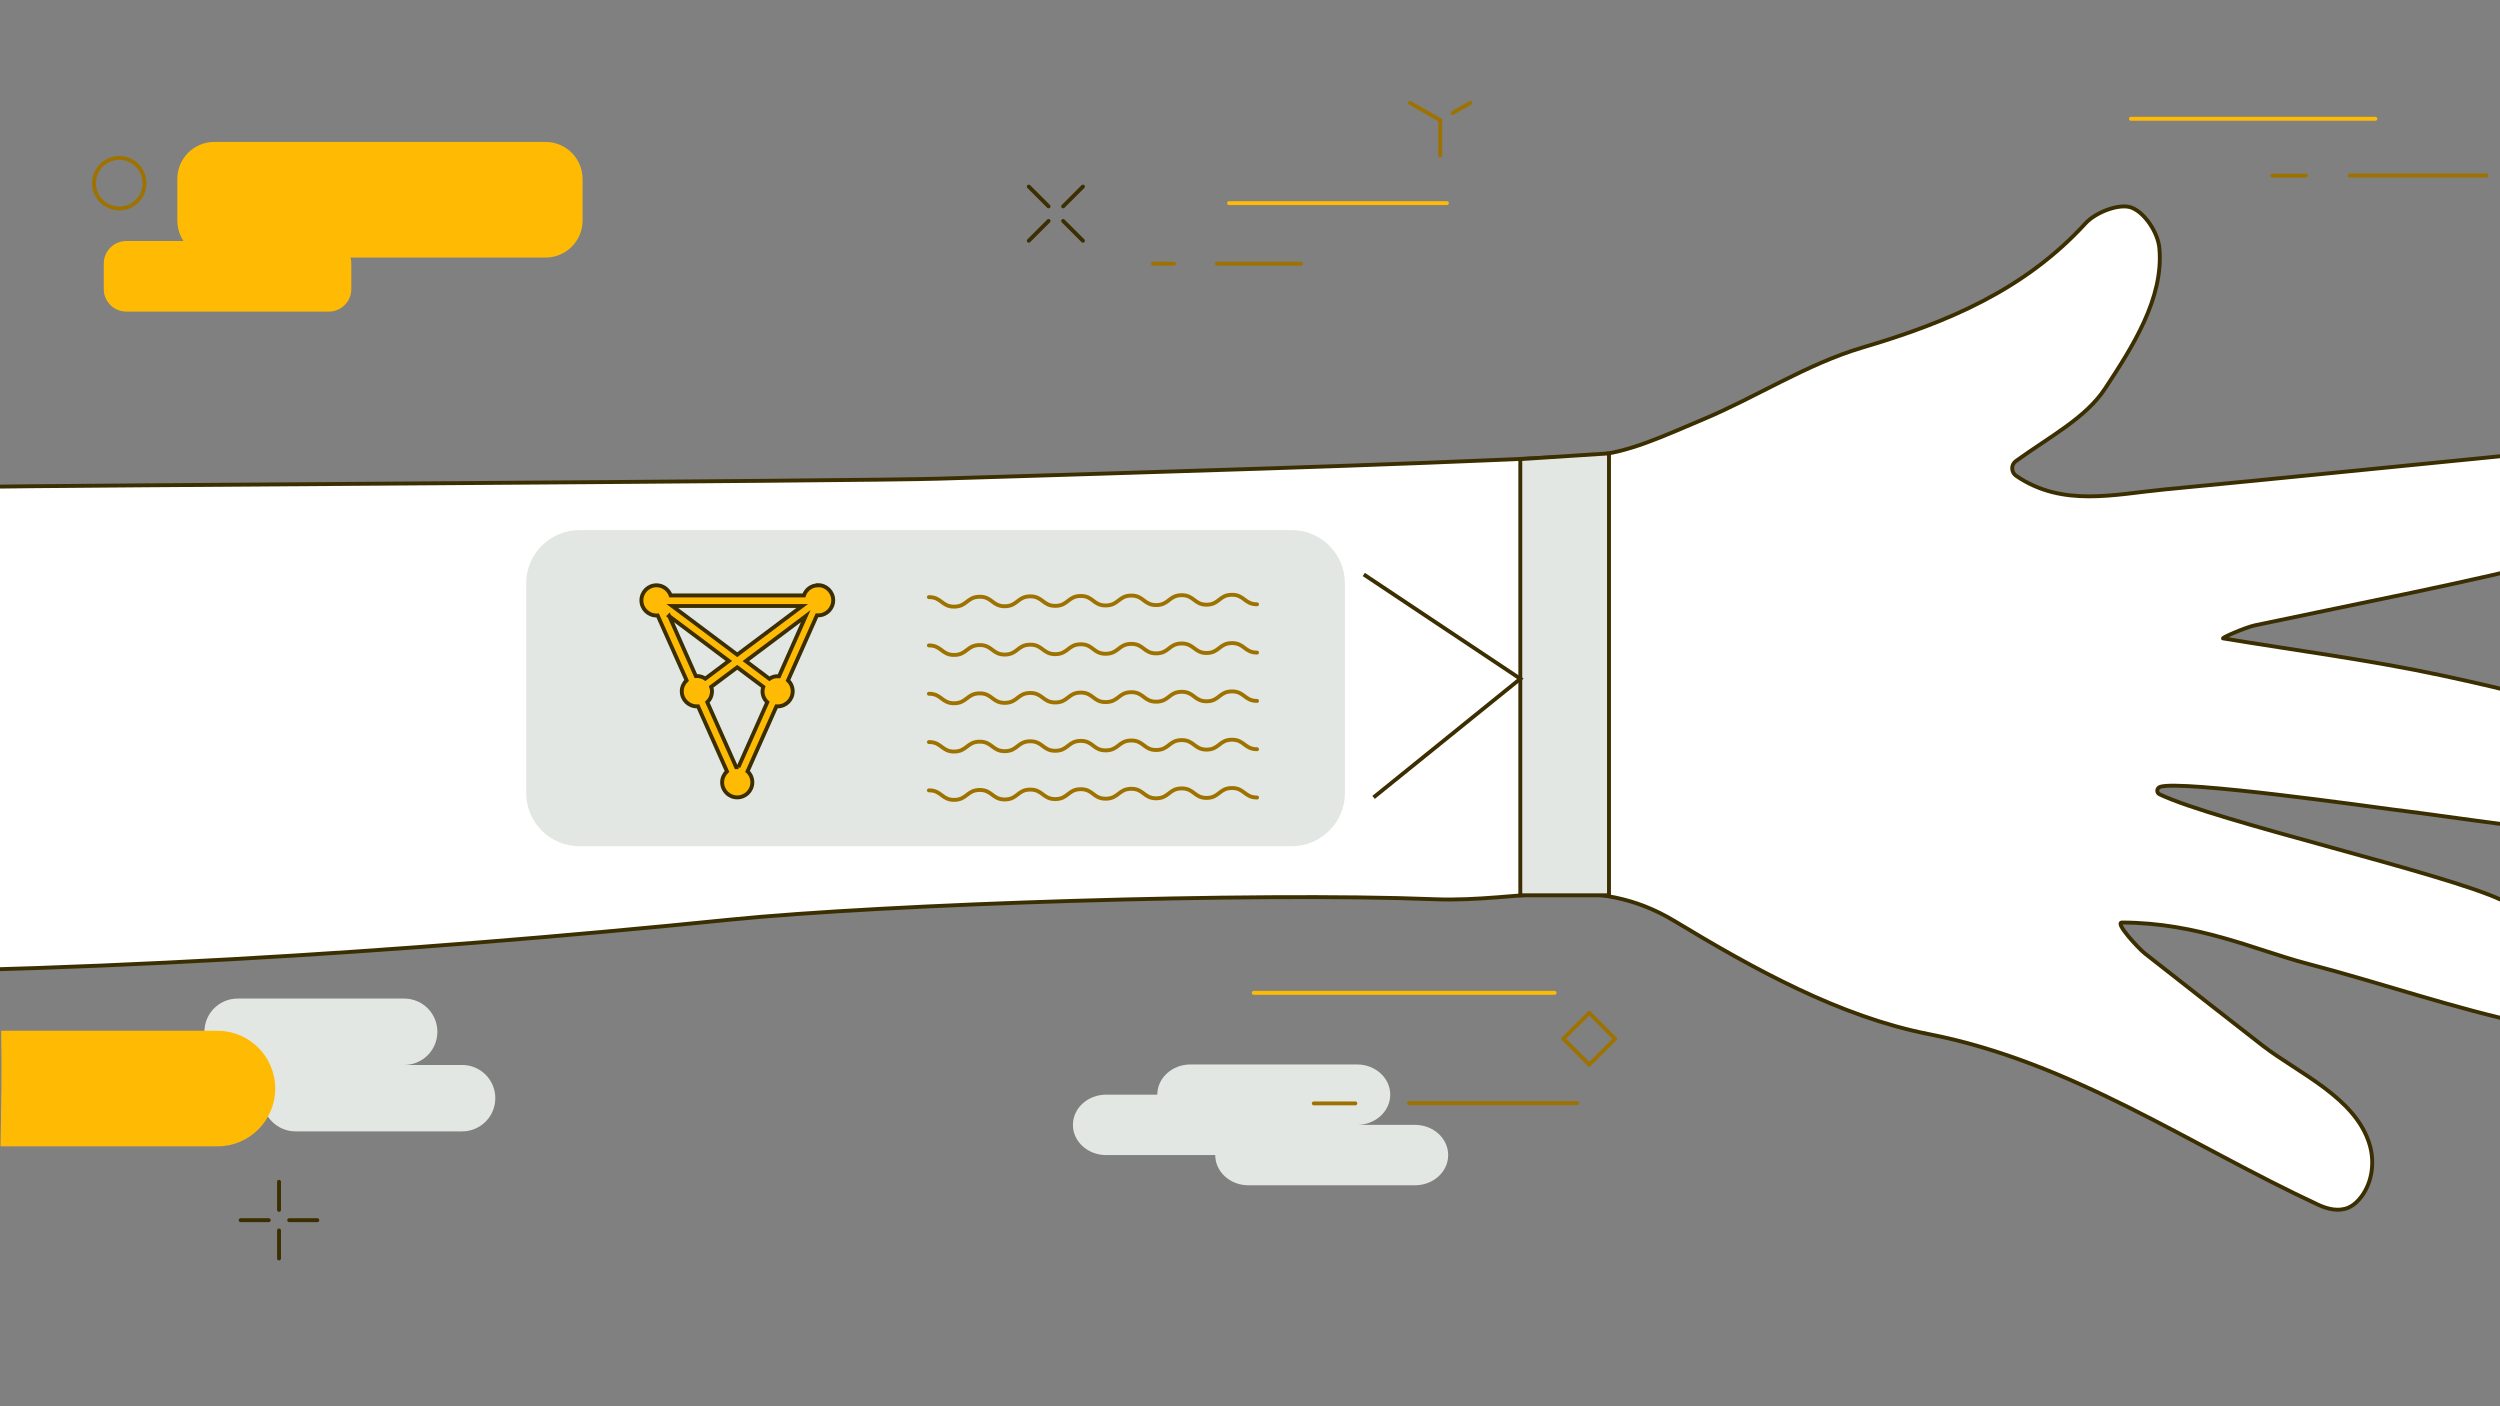 <svg width="1920" height="1080" viewBox="0 0 1920 1080" fill="none" xmlns="http://www.w3.org/2000/svg">
<rect x="0" y="0" width="1920" height="1080" fill="#808080" stroke="none"/>
<g clip-path="url(#clip0_3061_1149)">
<path d="M1745.1 134.9H1771" stroke="#9E7200" stroke-width="3" stroke-linecap="round" stroke-linejoin="round"/>
<path d="M1636.5 91.2H1824.3" stroke="#FFBB04" stroke-width="3" stroke-linecap="round" stroke-linejoin="round"/>
<path d="M1804.5 134.8H1909.5" stroke="#9E7200" stroke-width="3" stroke-linecap="round" stroke-linejoin="round"/>
<path d="M1240.43 797.753L1220.56 777.884L1200.7 797.753L1220.56 817.623L1240.43 797.753Z" stroke="#9E7200" stroke-width="3" stroke-linecap="round" stroke-linejoin="round"/>
<path d="M1086.7 863.9H1042.2C1056.3 863.9 1067.7 853.5 1067.7 840.7C1067.7 827.9 1056.3 817.5 1042.2 817.5H914.3C900.2 817.5 888.8 827.9 888.8 840.7H849.5C835.4 840.7 824 851.1 824 863.9C824 876.7 835.4 887.1 849.5 887.1H933.3C933.3 899.9 944.7 910.3 958.8 910.3H1086.7C1100.8 910.3 1112.2 899.9 1112.2 887.1C1112.2 874.3 1100.8 863.9 1086.7 863.9Z" fill="#E3E7E3"/>
<path d="M1009 847.4H1040.9" stroke="#9E7200" stroke-width="3" stroke-linecap="round" stroke-linejoin="round"/>
<path d="M962.9 762.5H1193.9" stroke="#FFBB04" stroke-width="3" stroke-linecap="round" stroke-linejoin="round"/>
<path d="M1082.1 847.2H1211.3" stroke="#9E7200" stroke-width="3" stroke-linecap="round" stroke-linejoin="round"/>
<path d="M1082.9 79L1106.1 92.3" stroke="#9E7200" stroke-width="3" stroke-linecap="round" stroke-linejoin="round"/>
<path d="M1129.2 79L1115.6 86.8" stroke="#9E7200" stroke-width="3" stroke-linecap="round" stroke-linejoin="round"/>
<path d="M1106.1 92.3V119.3" stroke="#9E7200" stroke-width="3" stroke-linecap="round" stroke-linejoin="round"/>
<path d="M934.5 202.5H999.1" stroke="#9E7200" stroke-width="3" stroke-linecap="round" stroke-linejoin="round"/>
<path d="M885.4 202.5H901.7" stroke="#9E7200" stroke-width="3" stroke-linecap="round" stroke-linejoin="round"/>
<path d="M943.9 156H1111.2" stroke="#FFBB04" stroke-width="3" stroke-linecap="round" stroke-linejoin="round"/>
<path d="M790.1 143.3L805.3 158.5" stroke="#3B2E00" stroke-width="3" stroke-linecap="round" stroke-linejoin="round"/>
<path d="M816.5 169.7L831.7 184.9" stroke="#3B2E00" stroke-width="3" stroke-linecap="round" stroke-linejoin="round"/>
<path d="M790.1 184.9L805.3 169.7" stroke="#3B2E00" stroke-width="3" stroke-linecap="round" stroke-linejoin="round"/>
<path d="M816.5 158.5L831.7 143.3" stroke="#3B2E00" stroke-width="3" stroke-linecap="round" stroke-linejoin="round"/>
<path d="M91.6 160.1C102.314 160.1 111 151.414 111 140.7C111 129.986 102.314 121.3 91.6 121.3C80.886 121.3 72.2 129.986 72.2 140.7C72.2 151.414 80.886 160.1 91.6 160.1Z" stroke="#9E7200" stroke-width="3" stroke-linecap="round" stroke-linejoin="round"/>
<path d="M97 239.3L252.5 239.3C262.055 239.3 269.8 231.555 269.8 222V202.4C269.8 192.846 262.055 185.1 252.5 185.1L97 185.1C87.445 185.1 79.7 192.846 79.7 202.4V222C79.7 231.555 87.445 239.3 97 239.3Z" fill="#FFBB04"/>
<path d="M164.6 197.8L419 197.8C434.685 197.8 447.4 185.085 447.4 169.4V137.4C447.4 121.715 434.685 109 419 109L164.6 109C148.915 109 136.2 121.715 136.2 137.4V169.4C136.2 185.085 148.915 197.8 164.6 197.8Z" fill="#FFBB04"/>
<path d="M354.9 817.9H310.4C324.5 817.9 335.9 806.5 335.9 792.4C335.9 778.3 324.5 766.9 310.4 766.9H182.5C168.4 766.9 157 778.3 157 792.4H117.7C103.6 792.4 92.2 803.8 92.2 817.9C92.2 832 103.6 843.4 117.7 843.4H201.5C201.5 857.5 212.9 868.9 227 868.9H354.9C369 868.9 380.4 857.5 380.4 843.4C380.4 829.3 369 817.9 354.9 817.9Z" fill="#E3E7E3"/>
<path d="M214.3 907.6V929.2" stroke="#3B2E00" stroke-width="3" stroke-linecap="round" stroke-linejoin="round"/>
<path d="M214.3 945V966.5" stroke="#3B2E00" stroke-width="3" stroke-linecap="round" stroke-linejoin="round"/>
<path d="M184.8 937.1H206.4" stroke="#3B2E00" stroke-width="3" stroke-linecap="round" stroke-linejoin="round"/>
<path d="M222.1 937.1H243.7" stroke="#3B2E00" stroke-width="3" stroke-linecap="round" stroke-linejoin="round"/>
<path d="M167 791.6H0.9C1.5 821.7 0.9 850.9 0.4 880.4H167C191.5 880.4 211.4 860.5 211.4 836C211.4 811.5 191.5 791.6 167 791.6Z" fill="#FFBB04"/>
<path d="M-23.8 374C40 372.7 659.4 369.6 721.7 367.6C887.8 362.4 1053.9 358 1219.9 350.1C1249.3 348.7 1278.9 334.2 1307 322.5C1348.7 305.1 1387.5 279.6 1430.4 266.9C1495.4 247.7 1554.8 222.7 1601.6 171.6C1609.3 163.1 1627.6 156 1636.9 159.4C1647.1 163.2 1657.3 178.5 1658.4 190.6C1661.9 229 1637.5 266.8 1616.7 298.4C1601.9 321 1574.3 335.2 1548.1 354.2C1544.3 357 1544.5 362.8 1548.5 365.5C1584.1 389.8 1623.9 379.6 1662.3 375.9C1754.3 367.1 1846.3 357.6 1938.3 348.6C1947 347.8 1956.9 348.2 1964.1 349.1C1987.9 352.2 2014 354.1 2011.8 387.8C2007.4 408 1987.7 423.8 1972.1 427.8C1892.7 447.9 1812.2 463.2 1732 480.2C1724 481.9 1704.5 490.6 1707.5 490.3C1763.6 499.6 1820.1 506.9 1875.6 518.8C1926.8 529.8 1978.1 542.3 2026.7 561.1C2044.1 567.8 2071.5 589.6 2066.7 612.6C2067.2 634.1 2030.2 642.5 2012.7 641.7C1953.6 638.9 1894.9 628.8 1836.1 621.5C1822.7 619.8 1675.2 598.9 1659 604.3C1656.3 605.2 1656 608.8 1658.5 610C1701.5 630.7 1878.5 670.8 1921.5 691.4C1937.2 699 1956.6 702.9 1968 714.6C1980.6 727.6 2000.5 732.9 1994.5 764.5C1990.9 782.5 1957.8 790 1942.7 786.8C1884.8 774.6 1828.6 754.8 1771.3 739.9C1731.6 729.4 1688.3 708.7 1629.7 708.5C1623.8 708.5 1642.6 728.6 1647.2 732.2C1677.4 755.8 1707.5 779.6 1737.8 803.1C1765.4 824.4 1809.5 843.1 1820 879.5C1823.7 892.5 1822 907.2 1814 918.4C1811.3 922.2 1807.8 925.6 1803.5 927.5C1796.2 930.6 1787.7 928.7 1780.5 925.3C1680.5 878.8 1591.7 815.9 1481.3 794.2C1413 780.8 1346.8 744.1 1286.1 707.4C1224.3 670 1169.6 693.3 1101.3 690.6C963.5 685.1 679.3 694.3 560.6 706.3C433.2 719.2 305.5 729.6 177.6 736.7C111 740.4 44.4 743.2 -22.2 745C-79.7 746.6 -145.8 737.7 -201.7 751.9L-23.8 374Z" fill="white" stroke="#3B2E00" stroke-width="3" stroke-miterlimit="10"/>
<path d="M992 407.1H445C422.412 407.1 404.1 425.412 404.1 448V609C404.1 631.589 422.412 649.9 445 649.9H992C1014.59 649.9 1032.9 631.589 1032.9 609V448C1032.9 425.412 1014.59 407.1 992 407.1Z" fill="#E3E7E3"/>
<path d="M628.3 449.5C623.2 449.5 619 452.7 617.4 457.3H515.1C513.5 452.8 509.2 449.5 504.2 449.5C497.8 449.5 492.6 454.7 492.6 461.1C492.6 467.5 497.8 472.7 504.2 472.7C504.5 472.7 504.8 472.7 505.1 472.7L527.3 522.5C525.1 524.6 523.6 527.6 523.6 530.9C523.6 537.3 528.8 542.5 535.2 542.5C535.5 542.5 535.8 542.5 536.1 542.5L558.3 592.4C556.1 594.5 554.6 597.5 554.6 600.8C554.6 607.2 559.8 612.4 566.2 612.4C572.6 612.4 577.8 607.2 577.8 600.8C577.8 597.5 576.4 594.5 574.1 592.4L596.3 542.5C596.3 542.5 596.9 542.5 597.2 542.5C603.6 542.5 608.8 537.3 608.8 530.9C608.8 527.6 607.4 524.6 605.2 522.5L627.4 472.6C627.4 472.6 628 472.6 628.3 472.6C634.7 472.6 639.9 467.4 639.9 461C639.9 454.6 634.7 449.4 628.3 449.4V449.5ZM616.1 465.4L566.2 502.8L516.3 465.4H616H616.1ZM513.8 473.1L559.8 507.6L541.7 521.2C539.9 520 537.6 519.2 535.3 519.2C535 519.2 534.7 519.2 534.4 519.2L513.9 473L513.8 473.1ZM567.2 589.2C567.2 589.2 566.6 589.2 566.3 589.2C566 589.2 565.7 589.2 565.4 589.2L543.2 539.3C545.4 537.2 546.8 534.2 546.8 530.9C546.8 529.7 546.6 528.6 546.2 527.5L566.2 512.5L586.2 527.5C585.9 528.6 585.6 529.7 585.6 530.9C585.6 534.2 587 537.2 589.3 539.3L567.1 589.2H567.2ZM597.3 519.3C594.9 519.3 592.7 520 590.9 521.3L572.8 507.7L618.8 473.2L598.3 519.4C598.3 519.4 597.7 519.4 597.4 519.4L597.3 519.3Z" fill="#FFBB04" stroke="#3B2E00" stroke-width="3" stroke-miterlimit="10"/>
<path d="M965.4 464.1C955.7 464.1 955.7 456.7 946 456.8C936.3 456.9 936.4 464.3 926.8 464.4C917.2 464.5 917.1 457 907.4 457.1C897.7 457.2 897.8 464.6 888.1 464.7C878.4 464.8 878.4 457.3 868.7 457.4C859 457.5 859.1 464.9 849.3 465C839.5 465.1 839.6 457.6 829.9 457.7C820.2 457.8 820.3 465.2 810.6 465.3C800.9 465.4 800.8 457.9 791.1 458C781.4 458.1 781.5 465.5 771.8 465.6C762.1 465.7 762 458.2 752.3 458.3C742.6 458.4 742.6 465.8 732.9 465.9C723.2 466 723.1 458.5 713.4 458.6" stroke="#9E7200" stroke-width="3" stroke-linecap="round" stroke-linejoin="round"/>
<path d="M965.4 501.2C955.7 501.2 955.7 493.8 946 493.9C936.3 494 936.4 501.4 926.8 501.5C917.2 501.6 917.1 494.1 907.4 494.2C897.7 494.3 897.8 501.7 888.1 501.8C878.4 501.9 878.4 494.4 868.7 494.5C859 494.6 859.1 502 849.3 502.1C839.5 502.2 839.6 494.7 829.9 494.8C820.2 494.9 820.3 502.3 810.6 502.4C800.9 502.5 800.8 495 791.1 495.1C781.4 495.2 781.5 502.6 771.8 502.7C762.1 502.8 762 495.3 752.3 495.4C742.6 495.5 742.6 502.9 732.9 503C723.2 503.1 723.1 495.6 713.4 495.7" stroke="#9E7200" stroke-width="3" stroke-linecap="round" stroke-linejoin="round"/>
<path d="M965.4 538.3C955.7 538.3 955.7 530.9 946 531C936.3 531.1 936.4 538.5 926.8 538.6C917.2 538.7 917.1 531.2 907.4 531.3C897.7 531.4 897.8 538.8 888.1 538.9C878.4 539 878.4 531.5 868.7 531.6C859 531.7 859.1 539.1 849.3 539.2C839.5 539.3 839.6 531.8 829.9 531.9C820.2 532 820.3 539.4 810.6 539.5C800.9 539.6 800.8 532.1 791.1 532.2C781.4 532.3 781.5 539.7 771.8 539.8C762.1 539.9 762 532.4 752.3 532.5C742.6 532.6 742.6 540 732.9 540.1C723.2 540.2 723.1 532.7 713.4 532.8" stroke="#9E7200" stroke-width="3" stroke-linecap="round" stroke-linejoin="round"/>
<path d="M965.4 575.4C955.7 575.4 955.7 568 946 568.1C936.3 568.2 936.4 575.6 926.8 575.7C917.2 575.8 917.1 568.3 907.4 568.4C897.7 568.5 897.8 575.9 888.1 576C878.4 576.1 878.4 568.6 868.7 568.7C859 568.8 859.1 576.2 849.3 576.3C839.5 576.4 839.6 568.9 829.9 569C820.2 569.1 820.3 576.5 810.6 576.6C800.9 576.7 800.8 569.2 791.1 569.3C781.4 569.4 781.5 576.8 771.8 576.9C762.1 577 762 569.5 752.3 569.6C742.6 569.7 742.6 577.1 732.9 577.2C723.2 577.3 723.1 569.8 713.4 569.9" stroke="#9E7200" stroke-width="3" stroke-linecap="round" stroke-linejoin="round"/>
<path d="M965.4 612.5C955.7 612.5 955.7 605.1 946 605.2C936.3 605.3 936.4 612.7 926.8 612.8C917.2 612.9 917.1 605.4 907.4 605.5C897.7 605.6 897.8 613 888.1 613.1C878.4 613.2 878.4 605.7 868.7 605.8C859 605.9 859.1 613.3 849.3 613.4C839.5 613.5 839.6 606 829.9 606.1C820.2 606.2 820.3 613.6 810.6 613.7C800.9 613.8 800.8 606.3 791.1 606.4C781.4 606.5 781.5 613.9 771.8 614C762.1 614.1 762 606.6 752.3 606.7C742.6 606.8 742.6 614.2 732.9 614.3C723.2 614.4 723.1 606.9 713.4 607" stroke="#9E7200" stroke-width="3" stroke-linecap="round" stroke-linejoin="round"/>
<path d="M1167.6 687.6H1235.7V348.2L1167.6 352.6V687.6Z" fill="#E3E7E3" stroke="#3B2E00" stroke-width="3" stroke-miterlimit="10"/>
<path d="M1047.4 441.2L1167.6 521.3L1054.9 612.4" stroke="#3B2E00" stroke-width="3" stroke-miterlimit="10"/>
</g>
<defs>
<clipPath id="clip0_3061_1149">
<rect width="1920" height="1080" fill="white"/>
</clipPath>
</defs>
</svg>
